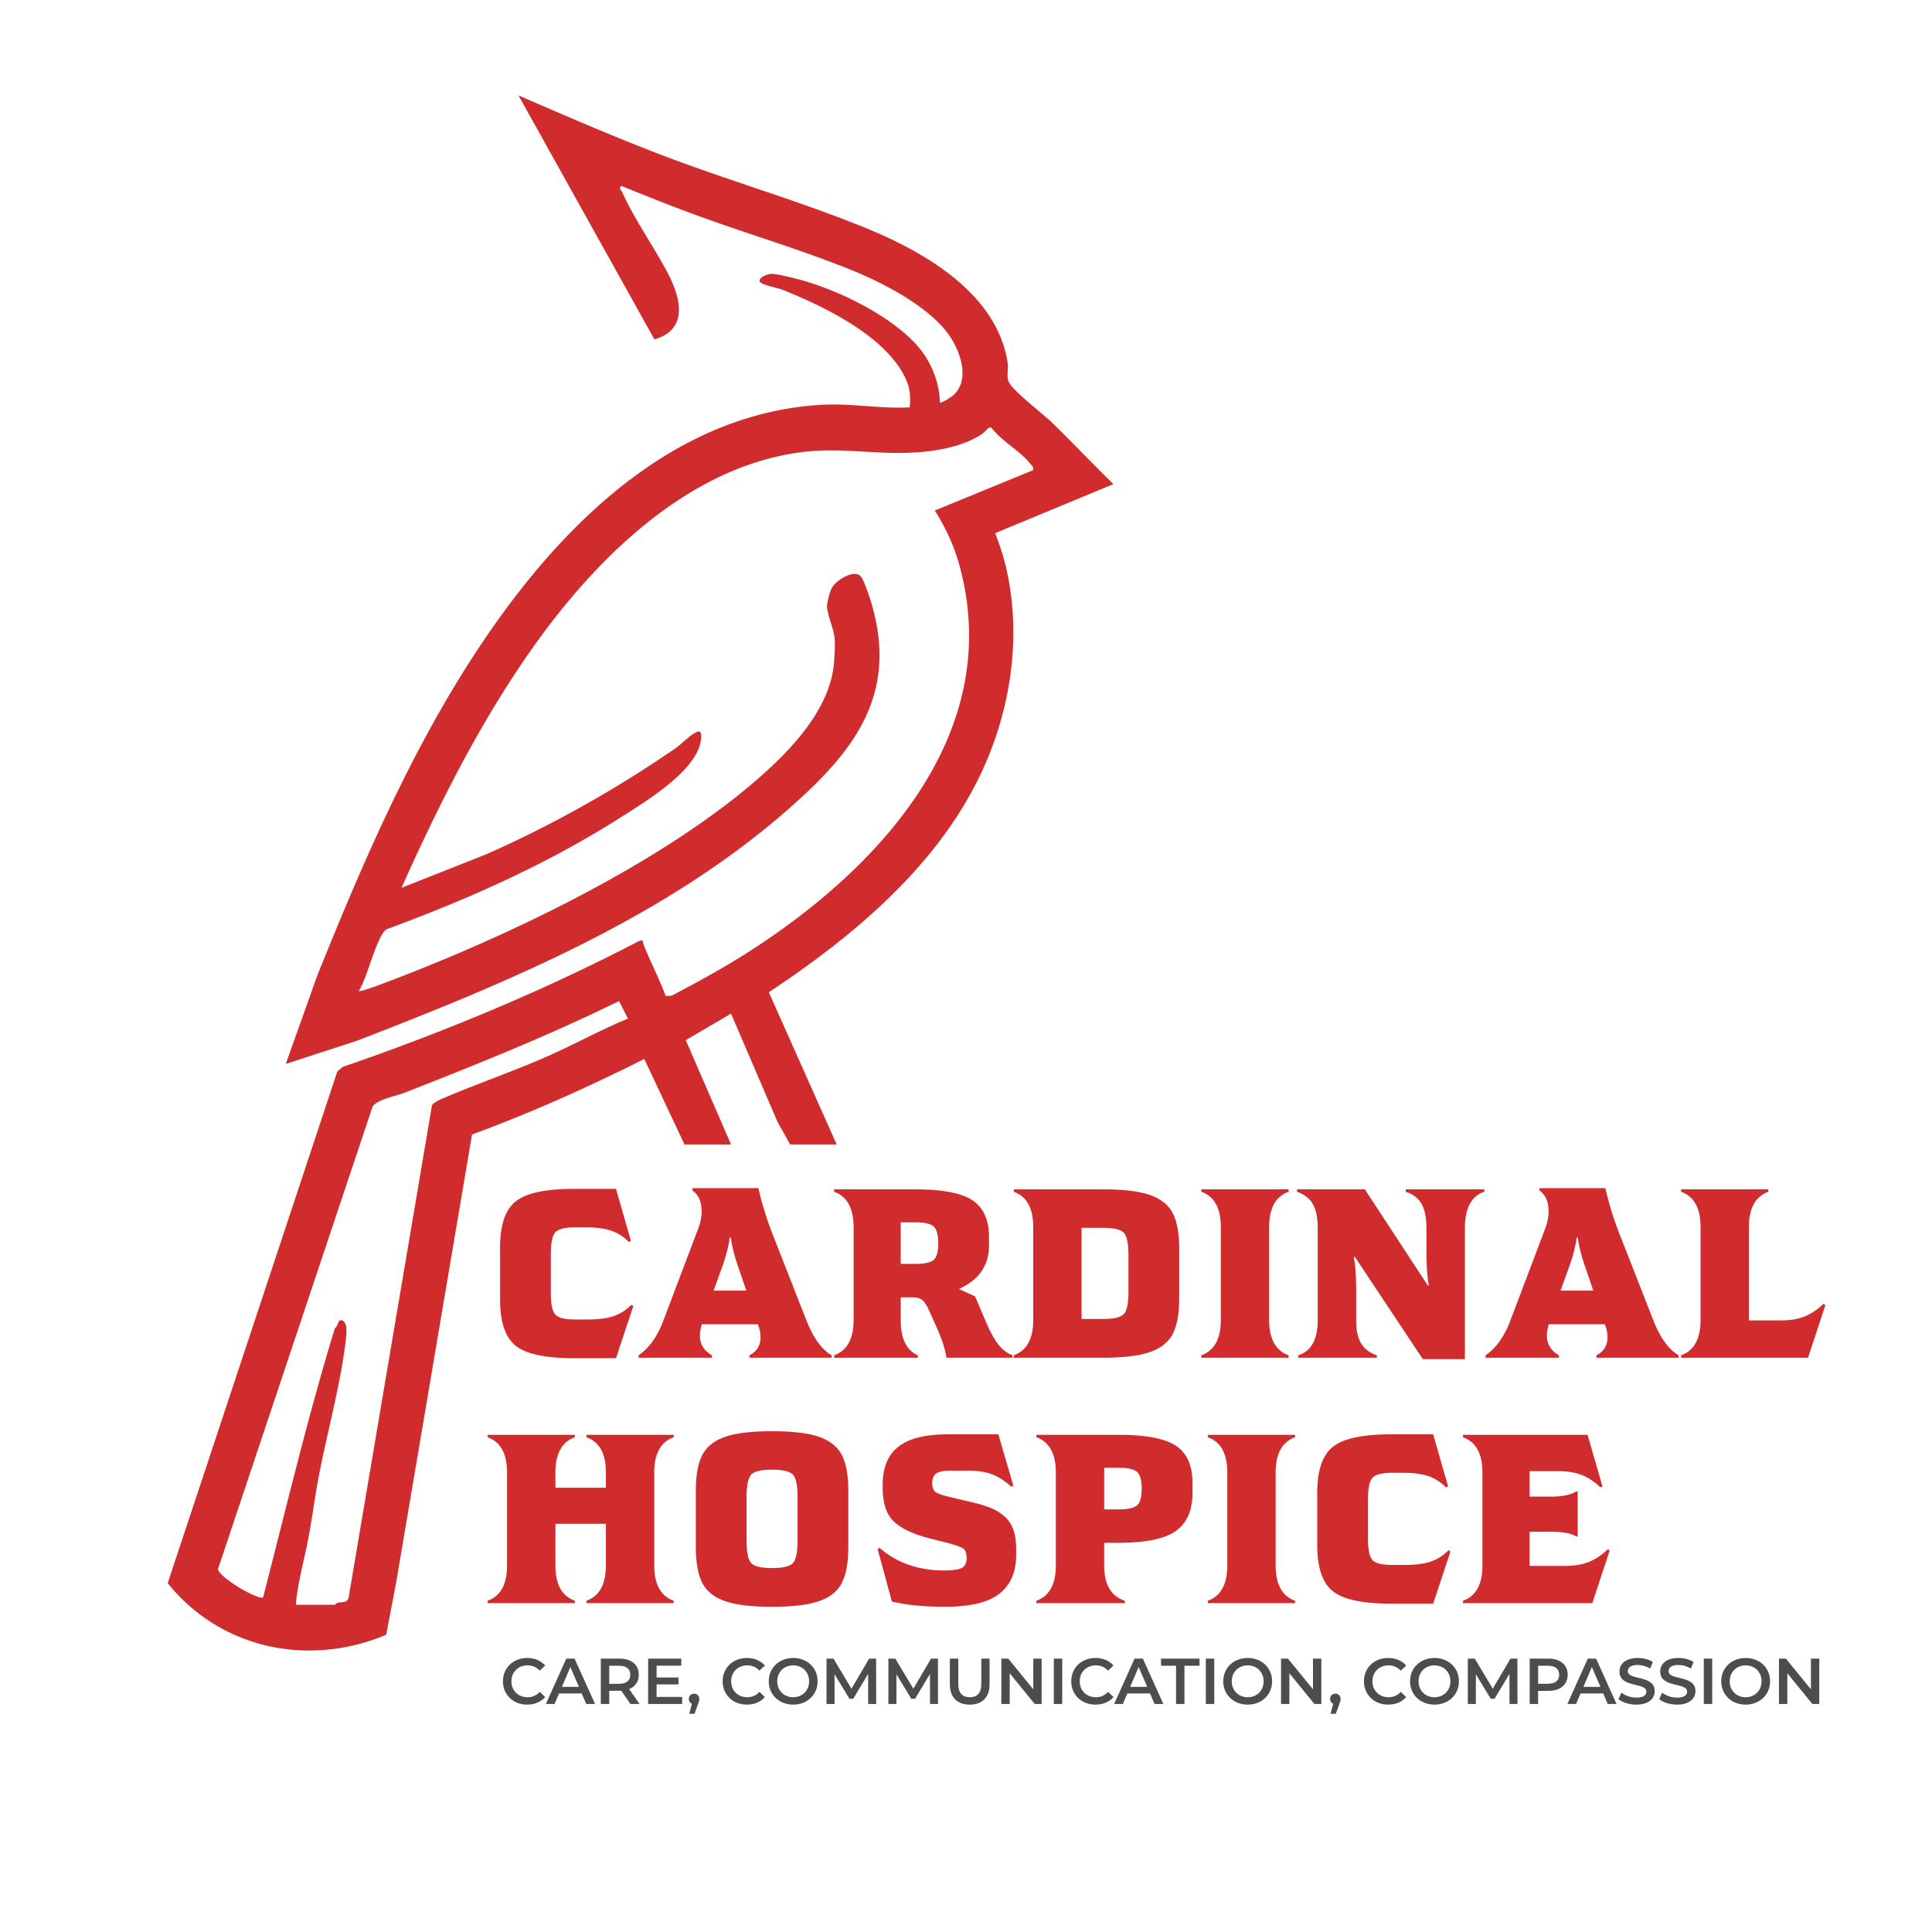<svg viewBox="0 0 576 576" height="768" width="768" xmlns="http://www.w3.org/2000/svg"><g data-name="Layer 1"><clipPath id="a"><path d="M0 576h576V0H0z" transform="matrix(1 0 0 -1 0 576)"></path></clipPath><g clip-path="url(#a)"><path fill="#d02c2e" d="M88.198 478.45h11.625c.114 0 .403-.505.883-.617 1.243-.29 2.543.138 3.187-1.313l24.874-146.876c.248-.883 2.667-1.911 3.664-2.336 10.4-4.44 21.18-8.089 31.535-12.715 7.805-3.486 15.322-7.653 23.233-10.895l-2.64-5.248c-20.871 10.253-42.441 18.914-64.095 27.391-2.483.971-8.08 1.957-9.396 4.104L65.02 467.692c-.251 1.532 5.672 5.303 7.164 6.147 1 .566 5.6 3.065 6.262 2.36 6.912-26.787 13.299-53.78 21.399-80.226.98-.446.813-2.893 2.226-2.272 1.5.661 1.262 3.5 1.12 4.87-1.35 13.114-5.734 28.747-8.233 42.014-1.111 5.896-1.907 12.084-3.02 17.98-1.25 6.619-3.168 13.15-3.74 19.885M204.073 341.2l-11.997-25.484c-16.678 8.379-33.8 16.086-51.347 22.515l-22.541 133.084-3.054 16.07c-23.045 9.71-49.36 4.263-65.136-15.396l50.57-152.543 1.634-1.367c30.303-10.443 60.022-22.773 88.424-37.584 1.45-.295.876.105 1.195.939 2.01 5.258 4.714 10.224 6.636 15.51l1.776-.079c7.622-4.022 15.21-8.147 22.48-12.774 38.935-24.778 77.129-65.249 63.315-115.596-1.597-5.817-4.126-11.212-7.331-16.293l29.252-12.004c.285-1.15-.256-1.224-.75-1.874-2.897-3.821-8.628-6.797-11.663-10.861l-.676.001c-.83.702-1.45 1.543-2.387 2.136-8.037 5.079-19.843 5.736-29.145 5.345-8.843-.371-16.502-1.299-25.503.007-33.236 4.825-60.146 31.621-78.728 57.772-15.798 22.234-28.278 47.12-39.4 71.975l25.519-10.106a347.6 347.6 0 0 0 56.208-31.542c1.832-1.264 4.5-4.118 6.403-4.848 1.578-.605 1.267 1.635 1.118 2.619-1.371 9.063-16.364 18.069-23.731 22.769-21.875 13.953-45.68 24.52-70.021 33.479-2.768 1.679-5.878 15.079-8.245 18.379.43.38 7.059-2.153 8.266-2.608 36.36-13.718 83.148-35.986 112.127-61.873 9.76-8.719 20.612-20.608 21.366-34.135.134-2.401.388-4.907-.014-7.503-.357-2.302-2.285-6.851-2.115-8.867.099-1.173.856-4.232 1.474-5.284 1.397-2.379 7.079-5.835 8.81-3.018.943 1.536 2.352 5.69 2.915 7.585 8.228 27.721-5.501 44.626-24.972 61.686-36.715 32.171-83.254 51.395-128.388 68.862l-21.218 6.905 9.358-26.265c12.78-31.745 26.4-63.531 44.75-92.5 23.62-37.291 58.346-74.82 105.27-77.729 8.99-.558 17.655 1.207 26.622.746.458-4.357-.182-7.089-2.362-10.765-6.685-11.267-23.276-19.354-35.122-24.128-1.968-.794-4.486-1.163-6.303-1.947-2.625-1.133.774-2.772 2.16-2.933 1.64-.191 6.86 1.171 8.83 1.692 12.142 3.212 31.395 12.544 37.935 23.566 2.256 3.803 3.86 8.617 3.862 13.013.404.447 3.664-1.761 4.15-2.222 4.978-4.709 1.893-13.249-1.54-18.013-6.003-8.332-19.17-15.231-28.844-19.156-14.826-6.017-30.874-10.745-45.986-16.264-7.6-2.775-15.167-5.786-22.657-8.843-1.11.503-.003 1.383.264 1.986 3.553 8.007 9.41 16.148 13.502 23.998 3.908 7.5 6.243 16.751-3.978 19.756l-40.536-72.742c14.035 6.082 28.07 12.163 42.358 17.642 19.93 7.641 41.144 13.743 60.783 21.717 17.74 7.202 39.652 19.628 42.726 40.524.262 1.779-.472 4.011.36 5.64 1.4 2.738 10.174 9.427 12.79 11.96 6.218 6.023 12.144 12.362 18.356 18.394l-35.252 14.626c1.486 3.785 2.755 7.797 3.595 11.781 4.123 19.541 1.045 40.352-7.192 58.492-12.9 28.404-38.411 49.733-63.883 66.596l20.233 45.379h-13.875l-3.768-6.732-13.86-32.268-13.488 7.912 13.49 31.088z"></path><path fill="#d02c2e" d="M153.718 401.196c-3.083-2.485-4.625-7.05-4.625-13.695v-15.63c0-6.693 1.566-11.27 4.697-13.732 3.13-2.462 8.903-3.692 17.316-3.692h12.547l4.446 15.487-.574.36c-1.625-1.626-3.418-2.762-5.377-3.407-1.96-.645-4.446-.968-7.457-.968h-3.155c-3.107 0-5.103.502-5.987 1.506-.885 1.003-1.327 3.107-1.327 6.31v11.901c0 3.204.442 5.294 1.327 6.275.884.98 2.832 1.47 5.843 1.47h4.015c3.012 0 5.498-.323 7.457-.968 1.96-.646 3.753-1.78 5.378-3.406l.574.358-5.163 15.56h-12.547c-8.51 0-14.305-1.244-17.388-3.729M215.484 377.177l-2.725 7.6h9.752l-2.582-7.53a48.097 48.097 0 0 1-2.079-8.316h-.287c-.334 2.485-1.027 5.234-2.079 8.246m32.48 26.888v.716h-24.52v-.716c2.198-1.148 3.297-2.941 3.297-5.378 0-1.243-.263-2.533-.789-3.872h-16.706c-.383 1.29-.574 2.438-.574 3.442 0 2.485 1.195 4.42 3.585 5.808v.716H190.39v-.716c3.155-2.152 5.64-5.665 7.456-10.54l10.182-26.888c.765-1.912 1.147-3.73 1.147-5.45 0-2.915-.908-4.995-2.724-6.238v-.716h19.646a96.394 96.394 0 0 0 4.517 14.41l9.751 24.882c2.103 5.353 4.637 8.867 7.6 10.54M272.84 376.817c2.773 0 4.614-.406 5.522-1.219.908-.812 1.362-2.462 1.362-4.947s-.454-4.147-1.362-4.983c-.908-.836-2.75-1.255-5.521-1.255h-4.302v12.404zm24.773 23.984c1.22 1.554 2.642 2.641 4.267 3.263v.717h-19.718c-.334-2.533-1.434-5.832-3.298-9.895L277 390.727c-.67-1.529-1.35-2.569-2.044-3.119-.693-.549-1.613-.824-2.76-.824h-3.657v6.74c0 5.545 1.697 9.058 5.09 10.54v.717h-24.951v-.717c3.87-1.387 5.808-4.899 5.808-10.54v-27.677c0-5.64-1.937-9.154-5.808-10.54v-.717h24.163c8.174 0 13.886 1.1 17.137 3.298 3.25 2.2 4.876 5.832 4.876 10.9v2.508c0 5.975-2.99 10.301-8.963 12.978l4.804 2.223 3.226 7.53c1.243 2.962 2.474 5.221 3.692 6.774M322.454 366.063v27.175h6.382c3.346 0 5.45-.526 6.31-1.577.86-1.053 1.29-3.252 1.29-6.598v-10.827c0-3.346-.43-5.544-1.29-6.596-.86-1.051-2.964-1.577-6.31-1.577zm20.4-9.787c3.226 1.123 5.485 2.928 6.775 5.412 1.291 2.487 1.936 6.048 1.936 10.685V387c0 4.635-.645 8.197-1.936 10.683-1.29 2.486-3.549 4.29-6.776 5.413-3.226 1.123-7.899 1.685-14.017 1.685h-26.602v-.716c3.872-1.387 5.81-4.9 5.81-10.54v-27.677c0-5.64-1.938-9.155-5.81-10.54v-.717h26.602c6.118 0 10.791.561 14.017 1.685M384.185 355.308c-3.872 1.386-5.809 4.899-5.809 10.54v27.677c0 5.64 1.938 9.153 5.81 10.54v.717h-26.029v-.717c3.873-1.387 5.809-4.9 5.809-10.54v-27.677c0-5.641-1.937-9.154-5.809-10.54v-.717h26.029zM387.05 404.065c3.873-1.195 5.81-4.71 5.81-10.54v-27.318c0-3.06-.467-5.438-1.4-7.135-.931-1.697-2.52-2.952-4.767-3.764v-.717h20.219l18.786 28.68.288-.072c-.48-2.533-.718-6.046-.718-10.54v-6.452c0-3.108-.478-5.522-1.434-7.243-.956-1.72-2.533-2.94-4.732-3.656v-.717h23.446v.716c-3.872 1.243-5.808 4.876-5.808 10.9v39.005h-12.547l-20.291-30.544-.288.07c.478 2.344.717 5.808.717 10.397v8.605c0 2.964.514 5.257 1.542 6.884 1.028 1.625 2.57 2.772 4.624 3.44v.717H387.05zM467.997 377.177l-2.725 7.6h9.752l-2.58-7.53a48.193 48.193 0 0 1-2.08-8.316h-.287c-.335 2.485-1.028 5.234-2.08 8.246m32.481 26.888v.716h-24.522v-.716c2.2-1.148 3.3-2.941 3.3-5.378 0-1.243-.265-2.533-.79-3.872H461.76c-.383 1.29-.575 2.438-.575 3.442 0 2.485 1.196 4.42 3.585 5.808v.716h-21.868v-.716c3.155-2.152 5.641-5.665 7.457-10.54l10.182-26.888c.765-1.912 1.146-3.73 1.146-5.45 0-2.915-.908-4.995-2.724-6.238v-.716h19.646a96.627 96.627 0 0 0 4.517 14.41l9.752 24.882c2.103 5.353 4.637 8.867 7.6 10.54M527.218 355.308c-3.872 1.386-5.81 4.899-5.81 10.54v27.82h9.395c2.916 0 5.353-.406 7.313-1.22 1.96-.812 3.8-2.054 5.52-3.727l.575.358-5.163 15.703H501.19v-.717c3.872-1.387 5.808-4.9 5.808-10.54v-27.677c0-5.641-1.936-9.154-5.808-10.54v-.717h26.028zM195.054 439.027v27.677c0 5.64 1.936 9.153 5.808 10.54v.717h-26.028v-.717c3.872-1.387 5.808-4.9 5.808-10.54V454.3h-15.057v12.405c0 5.64 1.936 9.153 5.807 10.54v.717h-26.027v-.717c3.872-1.387 5.808-4.9 5.808-10.54v-27.677c0-5.64-1.936-9.154-5.808-10.54v-.717h26.027v.717c-3.871 1.386-5.807 4.9-5.807 10.54v4.518h15.057v-4.518c0-5.64-1.936-9.154-5.808-10.54v-.717h26.028v.717c-3.872 1.386-5.808 4.9-5.808 10.54M223.873 439.744c-.86 1.052-1.291 3.251-1.291 6.597v12.977c0 3.347.431 5.545 1.291 6.597.86 1.052 2.964 1.577 6.31 1.577 3.346 0 5.449-.525 6.309-1.577.861-1.052 1.291-3.25 1.291-6.597v-12.977c0-3.346-.43-5.545-1.291-6.597-.86-1.052-2.963-1.577-6.309-1.577s-5.45.525-6.31 1.577M244.2 428.38c3.227 1.123 5.485 2.927 6.776 5.413 1.291 2.485 1.936 6.047 1.936 10.683v16.78c0 4.635-.645 8.196-1.936 10.682-1.291 2.486-3.549 4.29-6.776 5.413-3.226 1.123-7.899 1.685-14.017 1.685-6.119 0-10.791-.562-14.018-1.685-3.227-1.123-5.485-2.927-6.775-5.413-1.291-2.486-1.936-6.047-1.936-10.683v-16.779c0-4.636.645-8.198 1.936-10.683 1.29-2.486 3.548-4.29 6.775-5.413 3.227-1.124 7.899-1.686 14.018-1.686 6.118 0 10.791.562 14.017 1.686M302.096 442.9l-.574.357c-1.817-1.672-3.693-2.892-5.628-3.657-1.937-.764-4.362-1.146-7.278-1.146h-5.091c-2.103 0-3.561.274-4.374.824-.812.55-1.22 1.517-1.22 2.903 0 1.291.336 2.176 1.005 2.654.669.478 1.936.932 3.8 1.362l6.956 1.65c2.246.525 4.11 1.086 5.592 1.684a14.947 14.947 0 0 1 4.087 2.473c1.243 1.052 2.15 2.378 2.725 3.98.573 1.602.86 3.573.86 5.916v1.648c0 5.116-1.661 8.975-4.983 11.58-3.322 2.606-8.712 3.908-16.17 3.908-6.356 0-11.662-.526-15.916-1.577l-4.231-15.63.574-.36c5.162 4.493 11.592 6.741 19.287 6.741 2.629 0 4.398-.264 5.306-.79.908-.525 1.362-1.505 1.362-2.939 0-1.387-.334-2.318-1.003-2.797-.67-.477-2.2-1.027-4.59-1.648l-5.09-1.29c-4.971-1.244-8.604-2.917-10.9-5.02-2.293-2.103-3.44-5.498-3.44-10.18v-.934c0-5.114 1.577-8.89 4.732-11.329 3.155-2.438 8.03-3.656 14.627-3.656h15.129zM329.194 437.593v12.404h4.303c2.772 0 4.612-.406 5.52-1.218.908-.813 1.363-2.462 1.363-4.948 0-2.485-.455-4.146-1.363-4.983-.908-.836-2.748-1.255-5.52-1.255zm21.44-6.524c3.25 2.199 4.874 5.832 4.874 10.898v3.227c0 5.115-1.636 8.855-4.91 11.22-3.275 2.367-8.975 3.55-17.1 3.55h-4.304v6.74c0 5.689 2.056 9.202 6.167 10.54v.717h-26.387v-.717c3.872-1.386 5.81-4.9 5.81-10.54v-27.676c0-5.641-1.938-9.155-5.81-10.54v-.717h24.523c8.174 0 13.885 1.098 17.136 3.298M386.122 428.487c-3.872 1.386-5.809 4.9-5.809 10.54v27.677c0 5.64 1.937 9.153 5.81 10.54v.717h-26.029v-.717c3.872-1.387 5.808-4.9 5.808-10.54v-27.677c0-5.64-1.936-9.154-5.808-10.54v-.717h26.028zM397.34 474.376c-3.082-2.485-4.624-7.051-4.624-13.695V445.05c0-6.692 1.565-11.269 4.697-13.731 3.13-2.462 8.903-3.692 17.316-3.692h12.548l4.445 15.487-.573.359c-1.626-1.625-3.418-2.761-5.378-3.406s-4.446-.968-7.457-.968h-3.156c-3.106 0-5.102.502-5.986 1.506-.885 1.003-1.327 3.107-1.327 6.309v11.902c0 3.204.442 5.294 1.327 6.275.884.979 2.832 1.47 5.844 1.47h4.014c3.012 0 5.498-.323 7.457-.968 1.96-.646 3.752-1.781 5.378-3.406l.574.358-5.162 15.56h-12.548c-8.51 0-14.305-1.244-17.388-3.729M479.9 462.259l-5.163 15.702h-38.575v-.717c3.872-1.386 5.808-4.9 5.808-10.54v-27.676c0-5.641-1.936-9.155-5.808-10.54v-.717h37.141l4.446 15.343-.574.359c-1.72-1.673-3.56-2.904-5.52-3.693-1.96-.79-4.399-1.183-7.315-1.183h-8.317v7.6h6.382c3.393 0 5.927-.525 7.6-1.577h.36v13.48h-.36c-1.53-.956-4.063-1.434-7.6-1.434h-6.382v10.182h10.47c2.915 0 5.352-.406 7.312-1.22 1.96-.812 3.8-2.055 5.521-3.727z"></path><path fill="#4d4d4f" d="M149.943 501.257c0-4.038 3.09-6.955 7.244-6.955 2.202 0 4.095.792 5.35 2.26l-1.622 1.526c-.985-1.062-2.202-1.584-3.612-1.584-2.801 0-4.83 1.97-4.83 4.753 0 2.78 2.029 4.752 4.83 4.752 1.41 0 2.627-.522 3.612-1.604l1.623 1.545c-1.256 1.469-3.15 2.26-5.37 2.26-4.134 0-7.225-2.916-7.225-6.953M172.597 502.918l-2.55-5.911-2.53 5.911zm.831 1.97h-6.762l-1.332 3.13h-2.589l6.085-13.523h2.473l6.104 13.523h-2.627zM184.57 496.62h-2.938v5.39h2.937c2.202 0 3.342-1.005 3.342-2.704 0-1.7-1.14-2.686-3.342-2.686m3.4 11.397-2.763-3.96c-.174.02-.347.02-.52.02h-3.054v3.94h-2.51v-13.522h5.563c3.554 0 5.756 1.816 5.756 4.811 0 2.046-1.043 3.553-2.878 4.268l3.11 4.443zM203.38 505.912v2.105h-10.143v-13.522h9.871v2.105h-7.359v3.516h6.53v2.067h-6.53v3.73zM208.494 506.55c0 .425-.097.772-.444 1.66l-.986 2.725H205.5l.772-2.956c-.54-.232-.907-.734-.907-1.43 0-.965.675-1.603 1.564-1.603.908 0 1.565.657 1.565 1.604M215.444 501.257c0-4.038 3.091-6.955 7.244-6.955 2.202 0 4.095.792 5.351 2.26l-1.623 1.526c-.985-1.062-2.202-1.584-3.612-1.584-2.8 0-4.83 1.97-4.83 4.753 0 2.78 2.03 4.752 4.83 4.752 1.41 0 2.627-.522 3.612-1.604l1.623 1.545c-1.256 1.469-3.149 2.26-5.37 2.26-4.134 0-7.225-2.916-7.225-6.953M241.228 501.257c0-2.763-2.028-4.753-4.752-4.753-2.724 0-4.751 1.99-4.751 4.753 0 2.762 2.028 4.752 4.751 4.752 2.725 0 4.752-1.99 4.752-4.752m-12.035 0c0-4 3.091-6.955 7.283-6.955s7.284 2.936 7.284 6.955c0 4.018-3.091 6.954-7.284 6.954-4.191 0-7.282-2.956-7.282-6.954M258.84 508.018l-.02-8.963-4.441 7.418h-1.121l-4.443-7.303v8.848h-2.395v-13.522h2.067l5.37 8.963 5.274-8.963h2.066l.02 13.522zM277.282 508.018l-.02-8.963-4.442 7.418h-1.12l-4.444-7.303v8.848h-2.395v-13.522h2.067l5.37 8.963 5.274-8.963h2.066l.02 13.522zM283.187 502.126v-7.631h2.512v7.534c0 2.782 1.255 3.98 3.438 3.98 2.183 0 3.419-1.198 3.419-3.98v-7.534h2.473v7.631c0 3.94-2.222 6.085-5.911 6.085-3.71 0-5.931-2.145-5.931-6.085M310.554 494.495v13.522h-2.066l-7.457-9.156v9.156h-2.493v-13.522h2.068l7.457 9.156v-9.156zM314.18 494.495h2.512v13.522h-2.512zM319.374 501.257c0-4.038 3.091-6.955 7.244-6.955 2.202 0 4.096.792 5.352 2.26l-1.623 1.526c-.986-1.062-2.202-1.584-3.613-1.584-2.8 0-4.829 1.97-4.829 4.753 0 2.78 2.029 4.752 4.829 4.752 1.411 0 2.627-.522 3.613-1.604l1.623 1.545c-1.256 1.469-3.15 2.26-5.37 2.26-4.135 0-7.226-2.916-7.226-6.953M342.03 502.918l-2.552-5.911-2.53 5.911zm.83 1.97h-6.762l-1.333 3.13h-2.589l6.085-13.523h2.473l6.105 13.523h-2.627zM350.62 496.62h-4.48v-2.125h11.473v2.125h-4.48v11.397h-2.513zM359.502 494.495h2.512v13.522h-2.512zM376.731 501.257c0-2.763-2.028-4.753-4.752-4.753-2.724 0-4.752 1.99-4.752 4.753 0 2.762 2.028 4.752 4.752 4.752 2.724 0 4.752-1.99 4.752-4.752m-12.035 0c0-4 3.091-6.955 7.283-6.955 4.191 0 7.282 2.936 7.282 6.955 0 4.018-3.09 6.954-7.282 6.954s-7.283-2.956-7.283-6.954M393.938 494.495v13.522h-2.066l-7.458-9.156v9.156h-2.493v-13.522h2.069l7.457 9.156v-9.156zM399.688 506.55c0 .425-.096.772-.444 1.66l-.985 2.725h-1.565l.773-2.956c-.54-.232-.908-.734-.908-1.43 0-.965.676-1.603 1.565-1.603.908 0 1.564.657 1.564 1.604M406.639 501.257c0-4.038 3.09-6.955 7.244-6.955 2.202 0 4.096.792 5.352 2.26l-1.623 1.526c-.986-1.062-2.202-1.584-3.613-1.584-2.8 0-4.83 1.97-4.83 4.753 0 2.78 2.03 4.752 4.83 4.752 1.41 0 2.627-.522 3.613-1.604l1.623 1.545c-1.256 1.469-3.15 2.26-5.37 2.26-4.135 0-7.226-2.916-7.226-6.953M432.424 501.257c0-2.763-2.028-4.753-4.752-4.753-2.724 0-4.752 1.99-4.752 4.753 0 2.762 2.028 4.752 4.752 4.752 2.724 0 4.752-1.99 4.752-4.752m-12.035 0c0-4 3.09-6.955 7.283-6.955 4.19 0 7.282 2.936 7.282 6.955 0 4.018-3.091 6.954-7.282 6.954-4.192 0-7.283-2.956-7.283-6.954M450.036 508.018l-.02-8.963-4.443 7.418h-1.12l-4.443-7.303v8.848h-2.396v-13.522h2.068l5.37 8.963 5.274-8.963h2.066l.02 13.522zM464.846 499.306c0-1.7-1.14-2.686-3.342-2.686h-2.936v5.37h2.936c2.202 0 3.342-.985 3.342-2.684m2.53 0c0 2.975-2.202 4.81-5.757 4.81h-3.051v3.902h-2.512v-13.523h5.563c3.555 0 5.757 1.817 5.757 4.81M477.147 502.918l-2.551-5.911-2.53 5.911zm.83 1.97h-6.761l-1.334 3.13h-2.589l6.086-13.523h2.472l6.106 13.523h-2.627zM482.53 506.588l.87-1.951c1.081.869 2.801 1.487 4.462 1.487 2.105 0 2.994-.753 2.994-1.758 0-2.917-8.036-1.004-8.036-6.026 0-2.184 1.738-4.038 5.447-4.038 1.623 0 3.324.425 4.501 1.198l-.792 1.95c-1.217-.714-2.55-1.061-3.727-1.061-2.087 0-2.937.81-2.937 1.835 0 2.878 8.017 1.005 8.017 5.968 0 2.165-1.758 4.019-5.467 4.019-2.105 0-4.21-.657-5.332-1.623M494.677 506.588l.87-1.951c1.08.869 2.8 1.487 4.462 1.487 2.105 0 2.994-.753 2.994-1.758 0-2.917-8.036-1.004-8.036-6.026 0-2.184 1.738-4.038 5.447-4.038 1.623 0 3.324.425 4.5 1.198l-.791 1.95c-1.217-.714-2.55-1.061-3.727-1.061-2.087 0-2.937.81-2.937 1.835 0 2.878 8.017 1.005 8.017 5.968 0 2.165-1.758 4.019-5.467 4.019-2.105 0-4.211-.657-5.332-1.623M507.963 494.495h2.512v13.522h-2.512zM525.192 501.257c0-2.763-2.028-4.753-4.752-4.753-2.724 0-4.752 1.99-4.752 4.753 0 2.762 2.028 4.752 4.752 4.752 2.724 0 4.752-1.99 4.752-4.752m-12.035 0c0-4 3.091-6.955 7.283-6.955 4.191 0 7.282 2.936 7.282 6.955 0 4.018-3.09 6.954-7.282 6.954s-7.283-2.956-7.283-6.954M542.398 494.495v13.522h-2.066l-7.457-9.156v9.156h-2.493v-13.522h2.068l7.457 9.156v-9.156z"></path></g></g></svg>